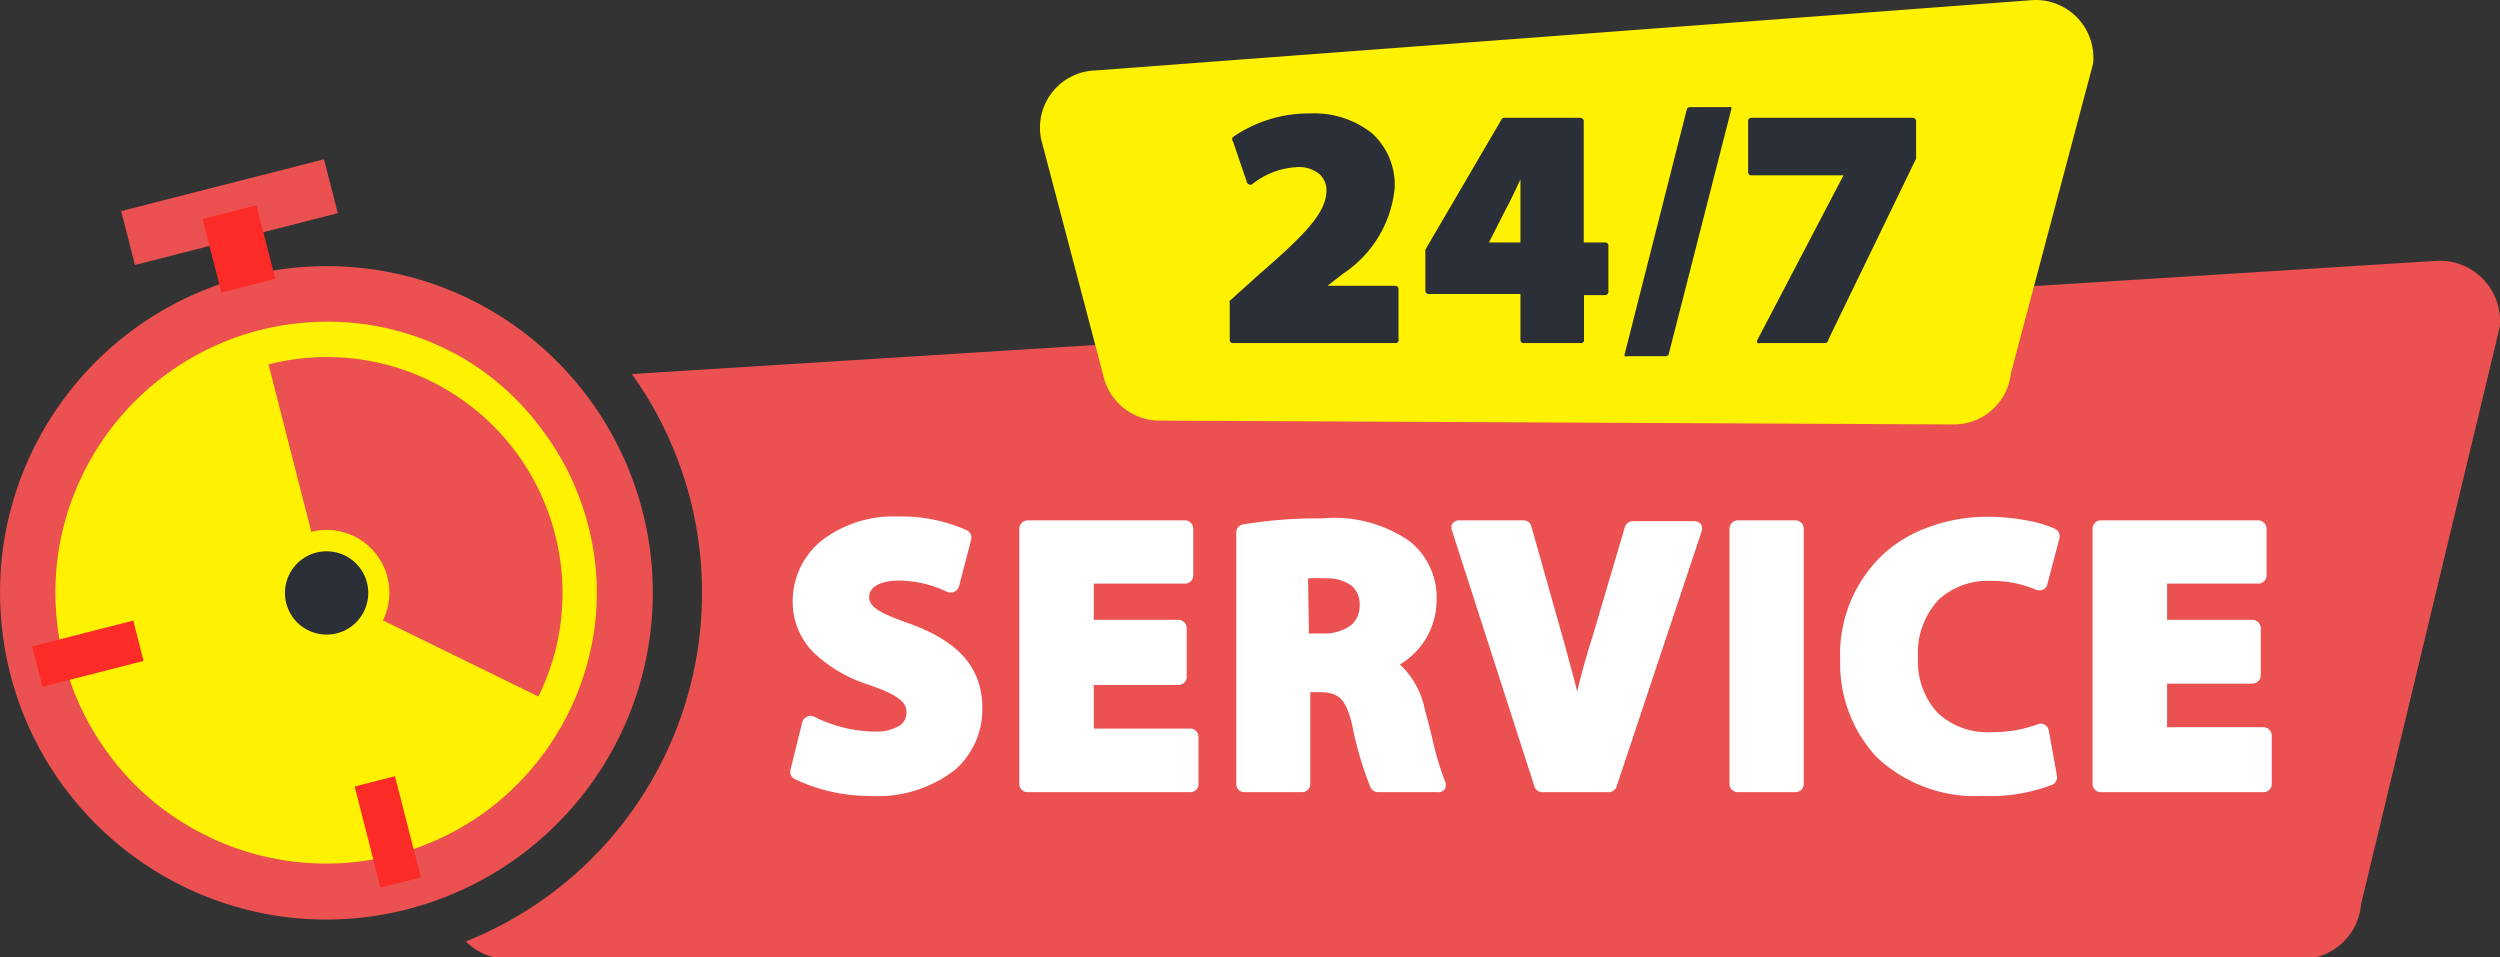 <?xml version="1.0" encoding="UTF-8"?><svg xmlns="http://www.w3.org/2000/svg" viewBox="0 0 91.24 34.93"><rect x="0" y="0" width="91.24" height="34.93" fill="#333333" stroke="none"/><defs><style>.cls-1{fill:#ea5150;}.cls-2{fill:#fff200;}.cls-3{fill:#fff;}.cls-4{fill:#2a2f38;}.cls-5{fill:#fc2b28;}</style></defs><g id="Layer_2" data-name="Layer 2"><g id="Layer_1-2" data-name="Layer 1"><path class="cls-1" d="M91.23,11.94,86.17,33a2.18,2.18,0,0,1-2.17,2H18.48A2.2,2.2,0,0,1,17,34.36a13.71,13.71,0,0,0,6.06-20.71L88.91,9.52A2.2,2.2,0,0,1,91.23,11.94Z"/><path class="cls-2" d="M38,5.09l2.26,8.59a2.11,2.11,0,0,0,2.05,1.67l29,.14a2.09,2.09,0,0,0,2.08-1.87l3-11.3A2.11,2.11,0,0,0,74.23,0L40,2.57A2.09,2.09,0,0,0,38,5.09Z"/><path class="cls-3" d="M29.56,26.44a5.32,5.32,0,0,0,2.33.58c1,0,1.48-.4,1.48-1s-.44-.91-1.56-1.3c-1.55-.55-2.57-1.41-2.57-2.76,0-1.59,1.34-2.79,3.52-2.79a5.47,5.47,0,0,1,2.38.47l-.47,1.69a4.34,4.34,0,0,0-1.93-.45c-.92,0-1.36.43-1.36.9s.51.86,1.73,1.31c1.64.61,2.4,1.47,2.4,2.78,0,1.56-1.19,2.88-3.74,2.88a6.11,6.11,0,0,1-2.64-.58Z"/><path class="cls-3" d="M31.77,29.05A6.36,6.36,0,0,1,29,28.43a.3.3,0,0,1-.15-.34l.43-1.73a.31.31,0,0,1,.17-.2.29.29,0,0,1,.27,0,5.07,5.07,0,0,0,2.19.54,1.7,1.7,0,0,0,.93-.22.56.56,0,0,0,.24-.48c0-.28-.1-.57-1.35-1h0a5.23,5.23,0,0,1-2-1.15,2.61,2.61,0,0,1-.8-1.9A2.84,2.84,0,0,1,30,19.72a4.29,4.29,0,0,1,2.77-.87,5.85,5.85,0,0,1,2.51.5.3.3,0,0,1,.16.36L35,21.4a.32.32,0,0,1-.18.2.34.34,0,0,1-.26,0,4.06,4.06,0,0,0-1.79-.41c-.63,0-1.05.24-1.05.59s.3.57,1.53,1c1.77.65,2.6,1.62,2.6,3.06a2.92,2.92,0,0,1-1,2.26A4.61,4.61,0,0,1,31.77,29.05ZM29.49,28a6.28,6.28,0,0,0,2.28.44,4,4,0,0,0,2.63-.79,2.3,2.3,0,0,0,.8-1.79,2.07,2.07,0,0,0-.51-1.45,4,4,0,0,0-1.69-1,6.17,6.17,0,0,1-1.39-.64,1.13,1.13,0,0,1-.54-1c0-.6.52-1.2,1.67-1.2a4.72,4.72,0,0,1,1.73.32l.3-1.08a5.36,5.36,0,0,0-2-.34c-1.92,0-3.21,1-3.21,2.48,0,1.1.77,1.9,2.36,2.47,1.09.38,1.77.78,1.77,1.59a1.17,1.17,0,0,1-.51,1,2.18,2.18,0,0,1-1.28.34,5.6,5.6,0,0,1-2.12-.45Z"/><path class="cls-3" d="M43,24.67H39.61v2.21h3.83v1.73H37.51V19.3h5.73V21H39.61V23H43Z"/><path class="cls-3" d="M43.44,28.91H37.51a.3.3,0,0,1-.31-.3V19.3a.31.31,0,0,1,.31-.31h5.73a.31.31,0,0,1,.31.31V21a.3.3,0,0,1-.31.3H39.92v1.32H43a.31.31,0,0,1,.31.31v1.71A.31.31,0,0,1,43,25H39.92v1.59h3.52a.3.3,0,0,1,.3.31v1.73A.29.29,0,0,1,43.44,28.91Zm-5.62-.61h5.31V27.19H39.61a.31.31,0,0,1-.31-.31V24.67a.31.31,0,0,1,.31-.31h3.12V23.27H39.61A.31.31,0,0,1,39.3,23V21a.31.31,0,0,1,.31-.31h3.32V19.61H37.82Z"/><path class="cls-3" d="M45.42,19.44a16,16,0,0,1,2.81-.21,4.66,4.66,0,0,1,3,.75,2.34,2.34,0,0,1,.87,1.94,2.47,2.47,0,0,1-1.65,2.28v0A2.32,2.32,0,0,1,51.7,26c.29,1.06.57,2.28.75,2.64H50.3a12.26,12.26,0,0,1-.64-2.17C49.4,25.26,49,25,48.13,25h-.62v3.66H45.42Zm2.09,4h.83c1,0,1.67-.53,1.67-1.34s-.58-1.28-1.55-1.28a4.46,4.46,0,0,0-1,.06Z"/><path class="cls-3" d="M52.45,28.91H50.3a.3.3,0,0,1-.28-.17,12.48,12.48,0,0,1-.66-2.23c-.25-1.12-.58-1.24-1.23-1.25h-.31v3.35a.3.3,0,0,1-.31.3H45.42a.29.29,0,0,1-.3-.3V19.44a.29.29,0,0,1,.25-.3,16.3,16.3,0,0,1,2.86-.22,4.86,4.86,0,0,1,3.2.82,2.62,2.62,0,0,1,1,2.18,2.73,2.73,0,0,1-1.34,2.33A3.06,3.06,0,0,1,52,25.89c.09.32.17.65.26,1a11.12,11.12,0,0,0,.47,1.61.32.32,0,0,1,0,.3A.29.29,0,0,1,52.45,28.91Zm-2-.61H52c-.1-.31-.21-.74-.35-1.29-.08-.31-.17-.64-.25-1-.24-.85-.56-1.32-1.06-1.52a.31.31,0,0,1-.2-.29v0a.32.32,0,0,1,.21-.29,2.16,2.16,0,0,0,1.44-2,2.06,2.06,0,0,0-.75-1.7h0a4.32,4.32,0,0,0-2.81-.68,18,18,0,0,0-2.5.16v8.6H47.2V25a.31.31,0,0,1,.31-.31h.62a1.66,1.66,0,0,1,1.2.39A2.5,2.5,0,0,1,50,26.37,16,16,0,0,0,50.5,28.3Zm-2.16-4.56h-.83a.31.31,0,0,1-.31-.31V20.87a.3.3,0,0,1,.23-.29,4.11,4.11,0,0,1,1-.08c1.16,0,1.85.59,1.85,1.59S49.54,23.74,48.34,23.74Zm-.52-.62h.52a1.64,1.64,0,0,0,1-.29.91.91,0,0,0,.33-.74.87.87,0,0,0-.3-.72,1.48,1.48,0,0,0-.94-.26,4.71,4.71,0,0,0-.64,0Z"/><path class="cls-3" d="M56.27,28.61l-3-9.31H55.6l1.13,3.94c.32,1.11.61,2.16.83,3.32h0c.23-1.12.52-2.22.84-3.28l1.19-4h2.24l-3.14,9.31Z"/><path class="cls-3" d="M58.73,28.91H56.27A.3.3,0,0,1,56,28.7l-3-9.31a.32.32,0,0,1,0-.27.31.31,0,0,1,.25-.13H55.6a.29.29,0,0,1,.29.23L57,23.15c.2.72.39,1.4.56,2.09.16-.67.35-1.35.56-2l1.18-4a.31.31,0,0,1,.3-.22h2.24a.31.31,0,0,1,.25.13.34.34,0,0,1,0,.28L59,28.7A.3.3,0,0,1,58.73,28.91ZM56.5,28.3h2l2.93-8.69H59.86l-1.12,3.75q-.51,1.71-.84,3.27a.3.3,0,0,1-.3.24h0a.29.29,0,0,1-.3-.25c-.22-1.14-.5-2.17-.83-3.3l-1.06-3.71H53.71Z"/><path class="cls-3" d="M65.52,19.3v9.31H63.43V19.3Z"/><path class="cls-3" d="M65.52,28.91H63.43a.3.3,0,0,1-.31-.3V19.3a.31.31,0,0,1,.31-.31h2.09a.31.31,0,0,1,.31.31v9.31A.3.3,0,0,1,65.52,28.91Zm-1.79-.61h1.49V19.61H63.73Z"/><path class="cls-3" d="M74.72,28.34a6.18,6.18,0,0,1-2.38.4c-3.21,0-4.87-2-4.87-4.66a4.74,4.74,0,0,1,5.08-4.92,5.76,5.76,0,0,1,2.29.4l-.44,1.67a4.43,4.43,0,0,0-1.77-.34A2.8,2.8,0,0,0,69.68,24a2.77,2.77,0,0,0,3,3,5,5,0,0,0,1.77-.3Z"/><path class="cls-3" d="M72.34,29.05a5.23,5.23,0,0,1-3.86-1.43,5,5,0,0,1-1.32-3.54,5,5,0,0,1,1.59-3.87,4.92,4.92,0,0,1,1.72-1,6.14,6.14,0,0,1,2.08-.35A7.83,7.83,0,0,1,74,19a4.26,4.26,0,0,1,1,.3.3.3,0,0,1,.16.35l-.44,1.67a.29.29,0,0,1-.16.2.34.34,0,0,1-.26,0,4.11,4.11,0,0,0-1.65-.32,2.65,2.65,0,0,0-1.88.67A2.83,2.83,0,0,0,70,24a2.77,2.77,0,0,0,.7,2,2.65,2.65,0,0,0,2,.72,4.74,4.74,0,0,0,1.65-.28.3.3,0,0,1,.26,0,.31.31,0,0,1,.16.21l.3,1.66a.3.3,0,0,1-.17.33A6.36,6.36,0,0,1,72.34,29.05Zm.21-9.58a5.49,5.49,0,0,0-1.88.31,4.23,4.23,0,0,0-2.89,4.3,4.33,4.33,0,0,0,1.14,3.11,4.67,4.67,0,0,0,3.42,1.25,6.53,6.53,0,0,0,2-.29l-.19-1.06a5.77,5.77,0,0,1-1.53.21,3.28,3.28,0,0,1-2.41-.91A3.4,3.4,0,0,1,69.37,24a3.42,3.42,0,0,1,.95-2.54,3.24,3.24,0,0,1,2.31-.85,5.2,5.2,0,0,1,1.56.24l.29-1.07A6.27,6.27,0,0,0,72.55,19.47Z"/><path class="cls-3" d="M82.2,24.67H78.78v2.21H82.6v1.73H76.68V19.3h5.73V21H78.78V23H82.2Z"/><path class="cls-3" d="M82.6,28.91H76.68a.3.3,0,0,1-.31-.3V19.3a.31.31,0,0,1,.31-.31h5.73a.31.31,0,0,1,.31.31V21a.3.3,0,0,1-.31.3H79.09v1.32H82.2a.31.31,0,0,1,.31.31v1.71a.31.31,0,0,1-.31.31H79.09v1.59H82.6a.31.31,0,0,1,.31.31v1.73A.3.3,0,0,1,82.6,28.91ZM77,28.3h5.3V27.19H78.78a.31.31,0,0,1-.31-.31V24.67a.31.31,0,0,1,.31-.31h3.11V23.27H78.78a.31.31,0,0,1-.31-.31V21a.31.31,0,0,1,.31-.31H82.1V19.61H77Z"/><path class="cls-4" d="M45,12.41V11.07l1.1-1c1.63-1.41,2.45-2.24,2.46-3,0-.58-.38-1-1.19-1a3,3,0,0,0-1.71.65l-.6-1.58a4.73,4.73,0,0,1,2.75-.84c1.86,0,3,1,3,2.58A4.25,4.25,0,0,1,48.94,10l-.79.61v0h2.78v1.82Z"/><path class="cls-4" d="M50.93,12.52H45a.11.11,0,0,1-.12-.11V11.07a.13.13,0,0,1,0-.09l1.11-1c1.63-1.41,2.4-2.21,2.42-3a.8.8,0,0,0-.26-.63,1.17,1.17,0,0,0-.82-.25,2.85,2.85,0,0,0-1.64.63.09.09,0,0,1-.1,0,.11.11,0,0,1-.08-.07L45,5.16A.12.12,0,0,1,45,5a4.88,4.88,0,0,1,2.82-.86,3.39,3.39,0,0,1,2.26.73,2.54,2.54,0,0,1,.82,2A4.24,4.24,0,0,1,49,10h0l-.55.43h2.47a.12.12,0,0,1,.12.12v1.82A.11.11,0,0,1,50.93,12.52Zm-5.79-.23h5.67V10.7H48.15a.11.11,0,0,1-.11-.11v0a.11.11,0,0,1,0-.09l.79-.61a4,4,0,0,0,1.81-3,2.3,2.3,0,0,0-.75-1.79,3.09,3.09,0,0,0-2.1-.67,4.94,4.94,0,0,0-1.53.24,4,4,0,0,0-1.08.52l.52,1.36a3,3,0,0,1,1.65-.59,1.46,1.46,0,0,1,1,.31,1.06,1.06,0,0,1,.33.81h0a2.27,2.27,0,0,1-.65,1.38,17.77,17.77,0,0,1-1.85,1.75l-1.06.94Z"/><path class="cls-4" d="M55.6,12.41v-1.8H52.14V9.17l2.77-4.75h2.78V9h.89v1.65h-.89v1.8ZM55.6,9V7.6c0-.52,0-1,.06-1.6h0c-.26.54-.48,1.06-.78,1.61l-.68,1.33V9Z"/><path class="cls-4" d="M57.69,12.52H55.6a.11.11,0,0,1-.11-.11V10.73H52.14a.12.12,0,0,1-.12-.12V9.17a.13.13,0,0,1,0-.06l2.78-4.75a.11.11,0,0,1,.1-.06h2.78a.12.12,0,0,1,.12.12V8.85h.77A.12.12,0,0,1,58.7,9v1.65a.12.12,0,0,1-.12.12h-.77v1.68A.11.11,0,0,1,57.69,12.52Zm-2-.23h1.86V10.61a.12.12,0,0,1,.11-.12h.77V9.08h-.77A.11.11,0,0,1,57.58,9V4.53H55L52.25,9.2v1.29H55.6a.12.12,0,0,1,.12.12ZM55.6,9.08H54.15a.12.12,0,0,1-.1-.05.13.13,0,0,1,0-.12v0l.68-1.33h0c.2-.38.37-.75.54-1.11l.23-.5a.12.12,0,0,1,.11-.07h0a.13.13,0,0,1,.09,0,.12.12,0,0,1,0,.09c0,.16,0,.32,0,.47,0,.39,0,.75,0,1.12V9A.12.12,0,0,1,55.6,9.08Zm-1.26-.23h1.15V7.6c0-.37,0-.74,0-1.13l0,.08c-.17.36-.34.73-.55,1.12Z"/><path class="cls-4" d="M59.39,12.9,61.68,4h1.41L60.8,12.9Z"/><path class="cls-4" d="M60.8,13H59.39a.11.11,0,0,1-.09,0,.1.1,0,0,1,0-.1L61.56,4a.12.12,0,0,1,.12-.09h1.41a.1.1,0,0,1,.09,0,.12.12,0,0,1,0,.1l-2.28,8.92A.13.13,0,0,1,60.8,13Zm-1.26-.24h1.17L62.94,4.1H61.77Z"/><path class="cls-4" d="M69.81,4.42V5.79l-3.2,6.62H64.24l3.23-6.15v0H63.91V4.42Z"/><path class="cls-4" d="M66.61,12.52H64.24a.14.14,0,0,1-.1,0,.13.13,0,0,1,0-.12l3.14-6H63.91a.11.11,0,0,1-.11-.11V4.42a.11.11,0,0,1,.11-.12h5.9a.12.12,0,0,1,.12.12V5.79a.07.07,0,0,1,0,0l-3.21,6.62A.11.11,0,0,1,66.61,12.52Zm-2.17-.23h2.09L69.7,5.77V4.53H64V6.12h3.44a.11.11,0,0,1,.11.12v0a.07.07,0,0,1,0,0Z"/><circle class="cls-2" cx="11.93" cy="21.64" r="10.91"/><path class="cls-1" d="M11.92,33.56a11.71,11.71,0,0,1-1.77-.13A11.93,11.93,0,0,1,.37,24.58a12.11,12.11,0,0,1-.24-4.72A11.93,11.93,0,0,1,9,10.08a11.88,11.88,0,0,1,9,1.3,11.93,11.93,0,0,1-6.09,22.18Zm0-21.82a10.22,10.22,0,0,0-2.45.31,9.93,9.93,0,0,0-7.34,8.11,10,10,0,0,0,.2,3.92,9.78,9.78,0,0,0,1.71,3.54,9.62,9.62,0,0,0,2.83,2.52,9.88,9.88,0,0,0,11-.63,10,10,0,0,0,3.8-6.4,9.78,9.78,0,0,0-.2-3.92,9.94,9.94,0,0,0-1.71-3.54A9.76,9.76,0,0,0,17,13.13a9.87,9.87,0,0,0-3.57-1.28A10.39,10.39,0,0,0,11.93,11.74Z"/><rect class="cls-5" x="1.3" y="23.1" width="3.81" height="1.52" transform="translate(-5.8 1.53) rotate(-14.32)"/><rect class="cls-5" x="13.39" y="28.46" width="1.52" height="3.81" transform="translate(-7.07 4.44) rotate(-14.32)"/><path class="cls-1" d="M20.26,19.51A8.59,8.59,0,0,0,9.8,13.3l2.13,8.34,7.72,3.78A8.54,8.54,0,0,0,20.26,19.51Z"/><rect class="cls-1" x="4.56" y="6.73" width="7.64" height="2.03" transform="translate(-1.66 2.31) rotate(-14.32)"/><rect class="cls-5" x="7.71" y="7.7" width="2.03" height="2.77" transform="translate(-1.98 2.44) rotate(-14.32)"/><circle class="cls-4" cx="11.93" cy="21.64" r="1.9"/><path class="cls-2" d="M11.93,23.92a2.29,2.29,0,1,1,2.28-2.28A2.29,2.29,0,0,1,11.93,23.92Zm0-3.8a1.52,1.52,0,1,0,1.51,1.52A1.52,1.52,0,0,0,11.93,20.12Z"/></g></g></svg>
